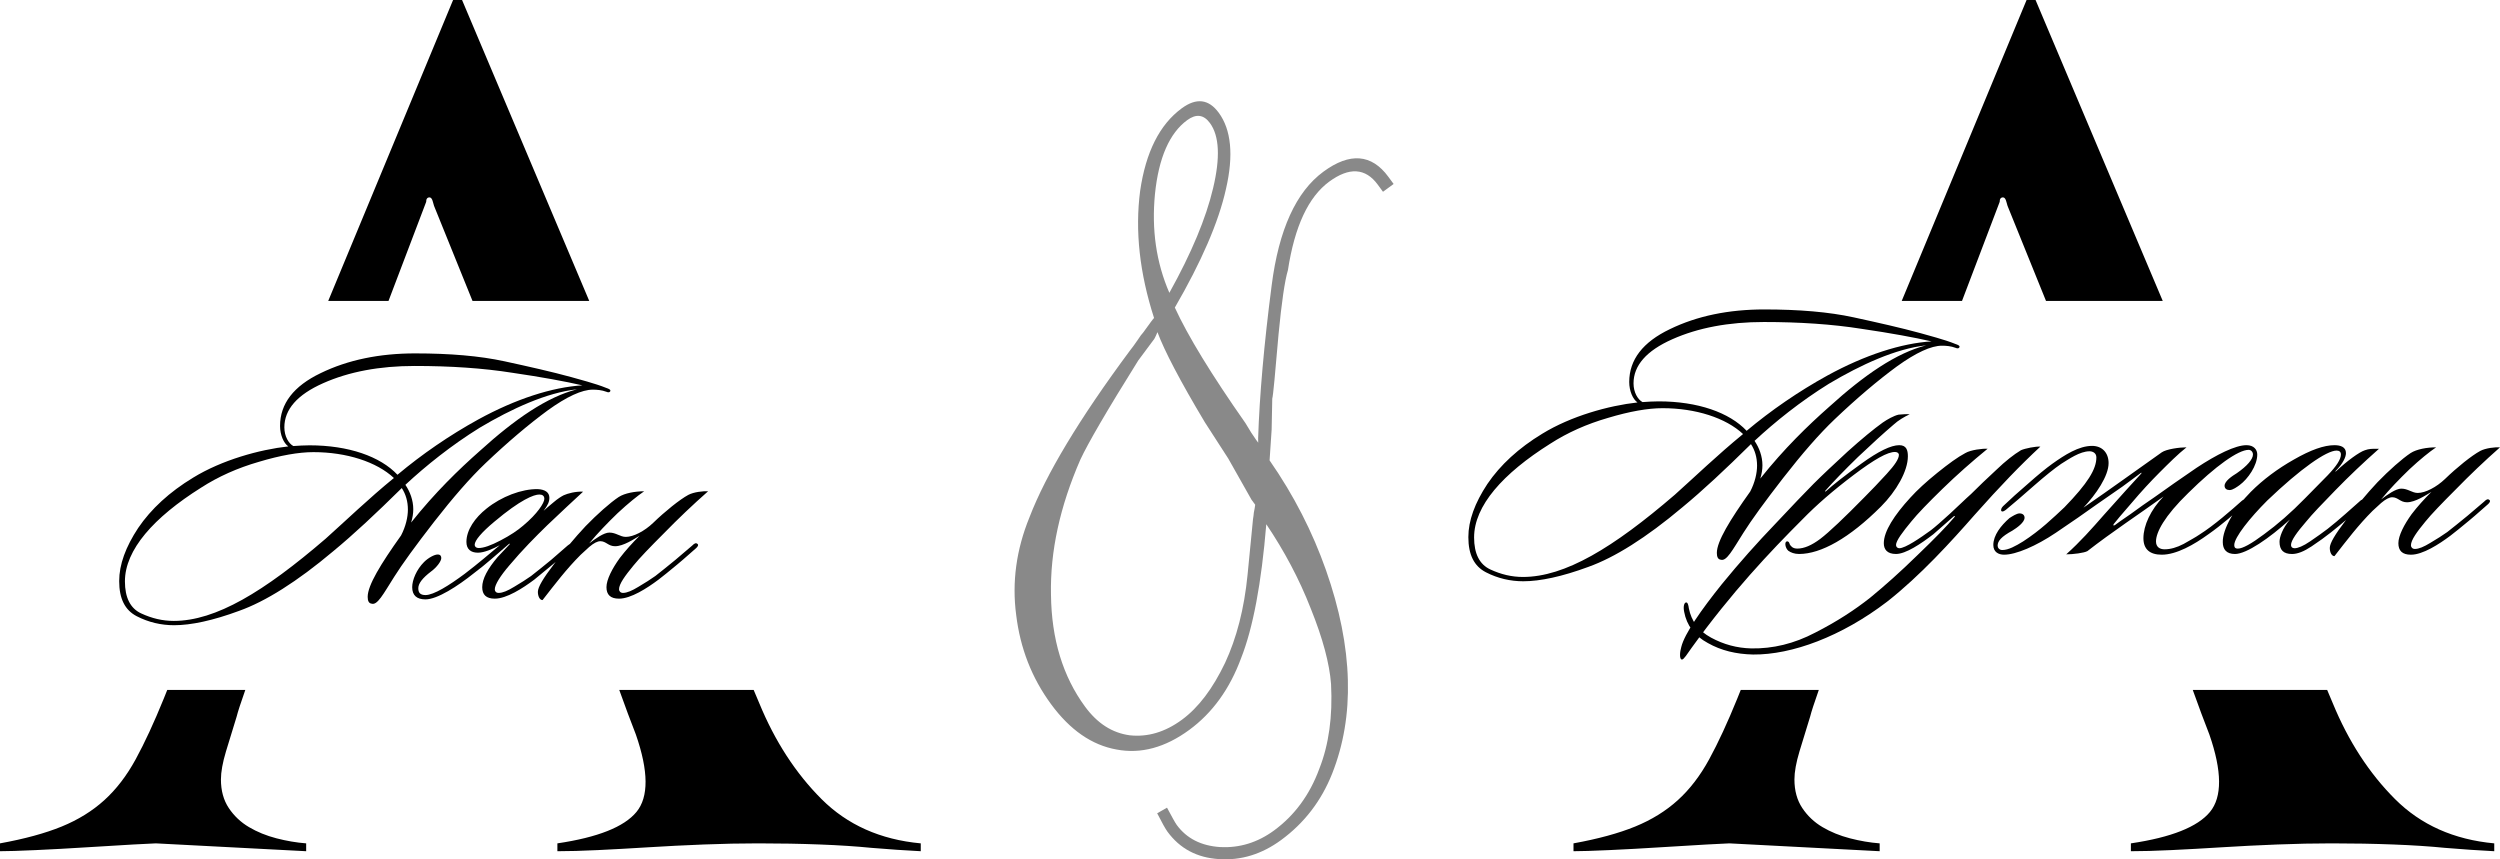 <?xml version="1.0" encoding="UTF-8"?> <svg xmlns="http://www.w3.org/2000/svg" xmlns:xlink="http://www.w3.org/1999/xlink" xmlns:xodm="http://www.corel.com/coreldraw/odm/2003" xml:space="preserve" width="177.493mm" height="61.01mm" version="1.1" style="shape-rendering:geometricPrecision; text-rendering:geometricPrecision; image-rendering:optimizeQuality; fill-rule:evenodd; clip-rule:evenodd" viewBox="0 0 17578.75 6042.35"> <defs> <style type="text/css"> .fil1 {fill:black} .fil0 {fill:#898989;fill-rule:nonzero} .fil2 {fill:black;fill-rule:nonzero} </style> </defs> <g id="Слой_x0020_1">  <path class="fil0" d="M8138.66 2335.5c-15.59,37.84 -25.8,54.77 -26.7,53.54l-108.21 145.46c-220.4,352.3 -355.05,585.07 -406.97,696.75 -144.15,330.28 -213.37,647.01 -206.74,951.46 3.54,310.5 82.96,572.81 239.51,786.05 86.37,117.64 190.29,184.69 313.89,201.46 125.14,13.75 248.03,-21.79 366.9,-109.06 117.66,-86.37 217.54,-220.07 303.91,-400.42 81.13,-174.62 134.31,-379.63 158.04,-619.61l38.37 -392.17c1.31,-8.5 2.28,-14.88 3.26,-21.25 0.98,-6.38 1.06,-13.97 2.36,-22.48 2.86,-11.52 4.49,-22.16 5.79,-30.65 1.3,-8.5 2.6,-17 3.9,-25.5l-26.09 -35.54 -163.38 -289.31 -164.35 -254.67c-174.9,-292.18 -284.96,-503.71 -333.49,-634.05zm83.7 -276.48c156.13,-280.58 257.74,-524.93 307.32,-734.84 51.45,-215.06 44.51,-368.4 -22.08,-459.09 -44.09,-60.04 -97.54,-66.05 -160.04,-20.17 -123.78,90.88 -200.35,264.02 -226.36,518.88 -24.46,251.84 8.76,482.05 101.16,695.23zm719.04 963.97l-14.34 214.22c171.11,245.91 302.27,504.2 396.25,770.91 95.45,271.3 148.14,530.6 154.16,775.15 6.43,234.8 -30.47,454.26 -110.38,656.27 -76.15,191.7 -195.72,347.39 -358.71,467.05 -136.03,99.87 -282.14,144.9 -437.11,134.2 -154.07,-9.47 -274.74,-73.65 -362.01,-192.52 -14.4,-19.6 -38.29,-62.42 -72.58,-129.66l69.13 -39.44c35.51,66.35 57.59,106.71 68.4,121.41 70.18,95.58 172.13,147.1 306.73,155.77 134.95,6.56 261.53,-31.68 377.94,-117.16 143.39,-105.27 250.38,-249.83 317.62,-433.11 67.43,-170.2 94.69,-369.4 82.72,-596.36 -10.71,-143.01 -57.55,-319.87 -142.68,-530.85 -81.19,-208.21 -186.82,-406.02 -312.63,-592.79 -34.34,415.63 -93.18,728.53 -176.82,940.83 -80.06,217.2 -201.58,385.63 -364.58,505.3 -169.12,124.17 -340.48,170.76 -511.65,138.01 -173.61,-30.97 -327,-137.13 -460.16,-318.5 -135.85,-185.06 -217.04,-393.26 -245.37,-627.09 -30.78,-232.01 1.05,-460.96 93.36,-687.17 115.89,-301.98 350.98,-693.36 704.62,-1169.88 20.33,-26.25 39.45,-51.59 56.42,-77.27 15.77,-24.77 29.33,-42.27 39.77,-53.72 45.66,-63.69 70.33,-96.89 75.22,-100.49 -101.68,-315.76 -134.55,-612.26 -97.92,-893.77 39.58,-272.35 136.73,-466.27 292.36,-580.53 102.94,-75.58 189.5,-65.57 260.58,31.24 87.27,118.88 105.52,297.85 50.48,536.29 -52.26,234.53 -173.07,511.83 -359.4,833.47 91.32,198.87 256.4,469.97 496.47,812.38 30.19,51.39 54.73,89.96 74.52,116.92l15.29 20.83 -0.58 -31.63c9.74,-297.58 40.75,-656.08 95.21,-1075.14 50.2,-391.44 171.51,-657.8 363.91,-799.05 186.27,-136.75 338.79,-124.25 456.66,36.29l36.88 50.24 -74.75 54.88 -36.9 -50.24c-86.37,-117.65 -200.63,-124.28 -341.56,-20.82 -145.85,107.07 -242.81,314.06 -290.06,622.22 -22.35,74.88 -44.25,224.87 -66.04,452.11 -24.12,277.97 -37.51,429.28 -44.12,451.09l-4.38 220.12z"></path> <g id="_2181113782848"> <path class="fil1" d="M6474.23 5985.31c-105.14,-5.26 -220.8,-13.14 -346.97,-23.66 -105.14,-10.51 -226.06,-18.4 -362.74,-23.65 -136.69,-5.26 -281.26,-7.89 -433.72,-7.89 -120.92,0 -248.4,2.63 -382.46,7.89 -134.06,5.25 -264.18,11.83 -390.34,19.71 -126.18,7.88 -244.46,14.46 -354.86,19.72 -110.41,5.26 -205.03,7.88 -283.9,7.88l0 -55.2c283.9,-42.05 469.21,-115.66 555.95,-220.8 86.75,-105.14 85.43,-286.52 -3.94,-544.12 -36.61,-93.56 -75.6,-198.15 -116.93,-313.77l945.07 0 39.29 92.97c110.4,268.12 256.29,492.86 437.67,674.23 181.37,181.38 414,285.2 697.89,311.49l0 55.2zm-4749.46 -1133.89c-32.14,91.3 -52.43,153.85 -60.86,187.6 -26.29,84.11 -51.26,165.6 -74.92,244.46 -23.65,78.86 -35.49,144.57 -35.49,197.14 0,78.87 18.4,145.89 55.2,201.09 36.8,55.2 84.11,99.89 141.94,134.06 57.83,34.17 122.23,60.46 193.21,78.86 70.97,18.4 140.63,30.24 208.97,35.49l0 55.2 -1056.7 -55.2c-10.51,0 -63.09,2.63 -157.71,7.89 -94.63,5.25 -203.72,11.83 -327.27,19.71 -123.54,7.88 -243.14,14.46 -358.8,19.72 -115.66,5.26 -199.77,7.88 -252.34,7.88l0 -55.2c173.49,-31.53 318.06,-70.97 433.71,-118.28 115.66,-47.31 215.55,-109.08 299.66,-185.31 84.11,-76.23 157.71,-172.18 220.8,-287.84 63.09,-115.66 128.8,-257.6 197.15,-425.83l24.65 -61.42 548.79 0zm583.01 -2735.21c266.76,-644.11 559.46,-1349.51 878.08,-2116.2l63.09 0 894.41 2116.2 -820.85 0 -262.81 -649.45c-5.26,-10.52 -10.52,-26.29 -15.78,-47.31 -5.26,-21.04 -13.14,-31.54 -23.65,-31.54 -15.78,0 -23.66,10.51 -23.66,31.54l-264.93 696.76 -423.9 0z"></path> <path class="fil1" d="M17538.29 5985.31c-105.14,-5.26 -220.8,-13.14 -346.97,-23.66 -105.14,-10.51 -226.06,-18.4 -362.74,-23.65 -136.69,-5.26 -281.26,-7.89 -433.72,-7.89 -120.92,0 -248.4,2.63 -382.46,7.89 -134.06,5.25 -264.18,11.83 -390.34,19.71 -126.18,7.88 -244.46,14.46 -354.86,19.72 -110.41,5.26 -205.03,7.88 -283.9,7.88l0 -55.2c283.9,-42.05 469.21,-115.66 555.95,-220.8 86.75,-105.14 85.43,-286.52 -3.94,-544.12 -36.61,-93.56 -75.6,-198.15 -116.93,-313.77l945.07 0 39.29 92.97c110.4,268.12 256.29,492.86 437.67,674.23 181.37,181.38 414,285.2 697.89,311.49l0 55.2zm-4749.46 -1133.89c-32.14,91.3 -52.43,153.85 -60.86,187.6 -26.29,84.11 -51.26,165.6 -74.92,244.46 -23.65,78.86 -35.49,144.57 -35.49,197.14 0,78.87 18.4,145.89 55.2,201.09 36.8,55.2 84.11,99.89 141.94,134.06 57.83,34.17 122.23,60.46 193.21,78.86 70.97,18.4 140.63,30.24 208.97,35.49l0 55.2 -1056.7 -55.2c-10.51,0 -63.09,2.63 -157.71,7.89 -94.63,5.25 -203.72,11.83 -327.27,19.71 -123.54,7.88 -243.14,14.46 -358.8,19.72 -115.66,5.26 -199.77,7.88 -252.34,7.88l0 -55.2c173.49,-31.53 318.06,-70.97 433.71,-118.28 115.66,-47.31 215.55,-109.08 299.66,-185.31 84.11,-76.23 157.71,-172.18 220.8,-287.84 63.09,-115.66 128.8,-257.6 197.15,-425.83l24.65 -61.42 548.79 0zm583.01 -2735.21c266.76,-644.11 559.46,-1349.51 878.08,-2116.2l63.09 0 894.41 2116.2 -820.85 0 -262.81 -649.45c-5.26,-10.52 -10.52,-26.29 -15.78,-47.31 -5.26,-21.04 -13.14,-31.54 -23.65,-31.54 -15.78,0 -23.66,10.51 -23.66,31.54l-264.93 696.76 -423.9 0z"></path> </g> <path class="fil2" d="M4292.1 2747.45c0,-7.58 -7.57,-12.62 -30.3,-20.19 -73.22,-30.31 -201.99,-63.13 -244.91,-75.76 -138.87,-37.87 -295.41,-73.22 -469.64,-111.09 -174.22,-37.87 -383.79,-55.55 -628.7,-55.55 -249.97,0 -472.16,45.45 -664.05,138.87 -189.37,90.9 -285.31,214.62 -285.31,371.16 0,63.13 25.25,121.19 58.07,143.92 -204.52,22.72 -467.11,95.95 -669.1,219.67 -166.64,100.99 -295.41,219.66 -386.31,353.48 -88.37,133.82 -133.82,257.54 -133.82,373.69 0,123.72 40.4,204.53 123.72,247.45 83.32,42.91 171.69,63.12 262.59,63.12 118.67,0 272.7,-32.82 457.01,-101 184.32,-65.64 406.52,-204.52 661.53,-419.13 143.91,-118.67 300.47,-265.11 482.25,-444.38 27.78,42.92 42.92,93.42 42.92,151.49 0,53.03 -15.14,118.68 -47.97,181.8 -143.91,201.99 -234.81,350.97 -234.81,431.76 0,27.77 7.58,45.45 27.77,47.97 40.4,12.62 80.8,-65.65 159.07,-189.37 55.55,-88.37 148.98,-217.14 280.27,-386.31 133.82,-171.69 252.49,-308.03 361.06,-411.56 156.54,-148.97 302.99,-272.69 436.81,-371.16 136.35,-98.47 242.39,-146.45 318.13,-146.45 27.78,0 63.13,2.53 95.95,15.15 22.72,10.1 27.77,-5.05 27.77,-7.58zm-2229.5 388.84c-32.82,-17.68 -63.12,-68.17 -63.12,-131.3 0,-126.25 90.9,-229.76 272.69,-310.57 181.8,-80.8 396.42,-121.19 643.86,-121.19 249.97,0 479.74,15.15 686.78,47.97 207.04,30.3 371.16,60.6 492.35,88.37 -212.09,12.63 -469.64,95.95 -732.23,239.86 -201.99,111.1 -396.41,244.92 -568.1,388.84 -121.19,-128.77 -343.39,-207.04 -618.6,-207.04 -30.31,0 -83.32,2.53 -113.63,5.05zm1994.68 -398.94c-209.57,53.03 -436.81,209.57 -681.73,431.76 -151.49,133.82 -315.61,292.89 -484.78,504.98 10.09,-32.82 15.14,-63.12 15.14,-93.42 0,-63.12 -22.72,-123.72 -55.54,-171.69 143.91,-133.81 323.19,-277.74 522.65,-401.46 224.72,-133.82 472.16,-247.44 684.25,-270.17zm-1287.7 623.66c-181.8,148.97 -335.82,297.94 -479.74,426.7 -434.29,373.7 -772.63,578.21 -1068.04,578.21 -78.27,0 -154.02,-17.68 -229.76,-53.03 -75.75,-35.35 -113.63,-111.09 -113.63,-224.72 0,-222.19 202,-449.43 535.29,-659 121.19,-78.27 257.54,-138.87 406.51,-181.8 151.49,-45.45 280.26,-68.17 383.79,-68.17 232.29,0 444.38,68.17 565.58,181.8zm621.13 767.57c0,53.03 27.77,80.8 88.37,80.8 83.32,0 196.94,-73.22 277.74,-133.81l128.77 -106.05 136.35 -116.14c10.1,-10.1 17.68,-20.2 7.58,-27.77 -10.1,-12.63 -20.2,-2.53 -37.87,10.09l-116.14 101c-53.03,42.92 -98.47,80.8 -141.4,113.62 -32.82,22.73 -70.69,47.97 -118.67,75.75 -45.45,27.78 -80.8,42.92 -108.58,42.92 -20.19,0 -27.77,-12.62 -27.77,-25.25 0,-32.82 40.4,-95.95 101,-166.64 93.41,-111.09 184.31,-202.42 267.63,-283.63 98.47,-94.27 184.32,-173.38 252.49,-236.51 -53.03,-2.53 -108.57,12.63 -136.35,25.26 -15.14,7.58 -40.4,22.72 -73.22,50.92 -32.82,27.77 -55.54,45.45 -68.17,58.49 30.3,-40.81 40.4,-63.54 40.4,-91.74 0,-37.87 -30.3,-58.07 -80.8,-60.59 -113.63,-2.53 -257.54,53.03 -361.07,136.76 -80.8,63.96 -141.39,150.23 -141.39,234.4 0,50.5 30.3,75.75 80.8,75.75 42.92,0 103.52,-25.25 154.02,-53.03 -60.59,50.5 -154.02,131.3 -247.44,202 -108.57,80.8 -217.14,148.97 -275.21,148.97 -37.88,0 -50.5,-17.68 -50.5,-47.97 0,-32.82 27.77,-70.69 90.9,-118.67 37.87,-27.77 70.69,-70.69 70.69,-93.42 0,-12.62 -5.05,-25.25 -25.25,-25.25 -22.73,0 -65.65,22.72 -95.95,53.03 -53.03,53.02 -83.32,126.25 -83.32,176.74 0,58.08 32.82,85.85 93.42,85.85 83.32,0 227.24,-93.41 340.85,-184.31 90.9,-68.18 146.45,-121.19 244.92,-204.52 10.09,-7.58 7.57,0 5.05,2.53l-83.32 88.36c-70.7,83.32 -108.58,154.03 -108.58,212.09zm-53.03 -297.94c0,-30.71 50.5,-89.2 138.87,-162.85 184.32,-155.28 277.74,-190.63 315.62,-190.63 22.72,0 35.35,10.1 35.35,30.3 0,28.2 -47.97,104.37 -148.98,188.53 -37.87,32.82 -90.9,68.59 -159.07,103.94 -68.17,35.76 -118.67,53.44 -154.02,53.44 -17.68,0 -27.78,-10.1 -27.78,-22.73zm1015.02 313.09c0,-37.87 42.92,-95.95 101,-166.64 42.92,-53.03 116.14,-128.77 214.62,-227.25 98.47,-100.99 201.99,-199.47 310.57,-295.41 -32.83,-2.53 -101,5.05 -138.87,25.26 -60.6,32.82 -164.12,116.14 -247.44,196.94 -60.6,58.08 -138.87,98.47 -191.9,98.47 -40.4,0 -68.17,-30.3 -116.14,-30.3 -37.87,0 -98.47,42.91 -141.4,75.75 58.08,-70.7 126.25,-141.4 199.48,-212.09 75.75,-70.7 138.86,-121.19 186.84,-154.03 -63.12,0 -136.35,12.63 -179.26,40.4 -60.6,40.4 -151.5,121.2 -232.3,204.53 -78.27,83.32 -151.49,171.69 -224.72,270.16 -73.22,95.95 -111.09,159.07 -111.09,191.9 0,30.3 12.63,58.07 32.82,58.07 88.37,-113.62 169.17,-219.67 267.64,-318.13l60.59 -55.55c32.83,-27.77 58.08,-40.4 78.28,-40.4 40.4,0 55.54,35.35 103.52,35.35 58.08,0 133.82,-50.5 171.69,-73.22 -50.5,50.5 -98.47,103.53 -138.87,156.54 -53.02,73.23 -93.41,151.5 -93.41,204.52 0,53.03 27.77,80.8 88.36,80.8 83.32,0 196.95,-73.22 277.75,-133.81 30.3,-22.73 73.22,-58.08 131.3,-106.05 58.07,-47.97 100.99,-88.37 133.82,-116.14 10.09,-10.1 17.67,-20.2 10.09,-27.77 -12.62,-12.63 -25.25,-2.53 -37.87,10.09l-118.67 101c-53.03,42.92 -98.47,80.8 -141.4,113.62 -32.82,22.73 -70.69,47.97 -118.67,75.75 -45.45,27.78 -80.8,42.92 -108.57,42.92 -17.68,0 -27.78,-12.62 -27.78,-25.25z"></path> <path class="fil2" d="M13778.76 2438.4c0,-7.58 -7.57,-12.62 -30.3,-20.19 -73.22,-30.31 -201.99,-63.13 -244.91,-75.76 -138.87,-37.87 -295.41,-73.22 -469.64,-111.09 -174.22,-37.87 -383.79,-55.55 -628.7,-55.55 -249.97,0 -472.16,45.45 -664.05,138.87 -189.37,90.9 -285.31,214.62 -285.31,371.16 0,63.13 25.25,121.19 58.07,143.92 -204.52,22.72 -467.11,95.95 -669.1,219.67 -166.64,100.99 -295.41,219.66 -386.31,353.48 -88.37,133.82 -133.82,257.54 -133.82,373.69 0,123.72 40.4,204.53 123.72,247.45 83.32,42.91 171.69,63.12 262.59,63.12 118.67,0 272.7,-32.82 457.01,-101 184.32,-65.64 406.52,-204.52 661.53,-419.13 143.91,-118.67 300.47,-265.11 482.25,-444.38 27.78,42.92 42.92,93.42 42.92,151.49 0,53.03 -15.14,118.68 -47.97,181.8 -143.91,201.99 -234.81,350.97 -234.81,431.76 0,27.77 7.58,45.45 27.77,47.97 40.4,12.62 80.8,-65.65 159.07,-189.37 55.55,-88.37 148.98,-217.14 280.27,-386.31 133.82,-171.69 252.49,-308.03 361.06,-411.56 156.54,-148.97 302.99,-272.69 436.81,-371.16 136.35,-98.47 242.39,-146.45 318.13,-146.45 27.78,0 63.13,2.53 95.95,15.15 22.72,10.1 27.77,-5.05 27.77,-7.58zm-2229.5 388.84c-32.82,-17.68 -63.12,-68.17 -63.12,-131.3 0,-126.25 90.9,-229.76 272.69,-310.57 181.8,-80.8 396.42,-121.19 643.86,-121.19 249.97,0 479.74,15.15 686.78,47.97 207.04,30.3 371.16,60.6 492.35,88.37 -212.09,12.63 -469.64,95.95 -732.23,239.86 -201.99,111.1 -396.41,244.92 -568.1,388.84 -121.19,-128.77 -343.39,-207.04 -618.6,-207.04 -30.31,0 -83.32,2.53 -113.63,5.05zm1994.68 -398.94c-209.57,53.03 -436.81,209.57 -681.73,431.76 -151.49,133.82 -315.61,292.89 -484.78,504.98 10.09,-32.82 15.14,-63.12 15.14,-93.42 0,-63.12 -22.72,-123.72 -55.54,-171.69 143.91,-133.81 323.19,-277.74 522.65,-401.46 224.72,-133.82 472.16,-247.44 684.25,-270.17zm-1287.7 623.66c-181.8,148.97 -335.82,297.94 -479.74,426.7 -434.29,373.7 -772.63,578.21 -1068.04,578.21 -78.27,0 -154.02,-17.68 -229.76,-53.03 -75.75,-35.35 -113.63,-111.09 -113.63,-224.72 0,-222.19 202,-449.43 535.29,-659 121.19,-78.27 257.54,-138.87 406.51,-181.8 151.49,-45.45 280.26,-68.17 383.79,-68.17 232.29,0 444.38,68.17 565.58,181.8zm1171.55 -138.87c-20.19,-2.53 -50.49,0 -78.27,2.53 -32.82,7.58 -78.27,32.82 -111.09,55.55 -63.13,45.44 -146.45,113.62 -247.44,204.52 -98.47,90.9 -179.27,166.64 -239.86,227.24 -58.08,58.08 -146.45,151.5 -270.17,282.8 -123.72,128.77 -249.97,270.16 -373.69,421.66 -143.92,179.26 -262.59,348.43 -285.31,441.85 -10.1,32.82 -15.15,88.37 5.05,88.37 12.62,0 37.87,-40.4 68.17,-83.32 282.79,-391.36 547.91,-671.63 780.19,-903.92 95.95,-98.46 214.62,-201.99 358.54,-310.56 143.91,-108.58 239.86,-164.12 292.89,-161.59 12.63,0 25.25,7.57 25.25,20.19 0,27.77 -27.77,70.69 -85.85,133.82 -55.54,60.6 -106.04,113.62 -154.02,161.59 -146.45,148.98 -249.97,247.44 -313.09,295.41 -60.59,45.45 -113.62,68.17 -161.59,68.17 -32.82,0 -45.45,-17.67 -53.02,-30.3 -2.53,-10.1 -7.58,-22.72 -20.2,-20.19 -17.68,2.53 -12.63,45.45 10.1,65.64 17.67,12.63 42.92,22.73 75.75,22.73 154.02,0 353.49,-111.1 575.68,-333.29 108.58,-108.58 189.37,-249.98 189.37,-353.49 0,-42.92 -10.1,-78.27 -60.6,-78.27 -58.07,0 -146.44,42.92 -265.11,128.77 -116.15,83.32 -199.48,148.97 -252.49,196.94 -2.53,2.53 -5.05,-2.53 -2.53,-5.05 58.07,-65.64 133.81,-143.91 229.76,-237.34 98.47,-93.42 181.8,-169.17 249.97,-227.25 32.82,-30.3 75.75,-55.54 113.62,-73.22zm919.08 227.25c-32.82,-2.53 -108.57,12.62 -136.35,25.25 -50.5,30.3 -108.57,75.75 -174.22,138.87 -65.64,60.59 -123.72,116.14 -176.74,169.17 -42.92,37.87 -90.9,85.85 -148.98,138.86 -58.08,53.03 -101,90.9 -133.82,116.15 -73.22,53.02 -179.26,126.25 -222.19,126.25 -12.63,0 -22.73,-10.1 -22.73,-22.73 0,-30.3 47.97,-93.42 108.57,-166.64 42.92,-53.03 116.15,-128.77 217.14,-227.25 101,-98.46 207.04,-191.89 318.14,-282.79 -32.82,-2.53 -118.67,7.58 -156.55,30.3 -53.02,27.78 -118.67,75.76 -196.94,138.87 -78.27,63.13 -141.39,121.19 -189.36,174.22 -113.63,123.72 -186.85,237.34 -186.85,320.66 0,42.92 22.73,75.76 85.85,75.76 68.17,0 174.22,-70.7 262.59,-138.87l143.91 -126.25c2.53,-2.53 12.63,-2.53 5.05,5.05 -53.02,63.12 -138.86,151.49 -260.07,267.63 -121.19,118.68 -232.29,217.14 -330.76,297.94 -111.09,88.37 -239.86,171.69 -388.83,247.44 -148.98,78.28 -297.94,113.63 -449.44,111.1 -100.99,-2.53 -194.41,-27.78 -282.79,-75.75 -88.37,-47.97 -138.87,-116.15 -156.54,-207.04 -2.53,-20.2 -7.58,-42.92 -20.2,-40.41 -12.63,2.53 -20.19,27.78 -12.63,65.65 17.68,95.95 73.23,169.17 166.65,219.67 93.41,53.02 199.47,78.27 318.13,80.8 272.69,2.53 621.13,-126.25 941.8,-371.16 232.29,-181.8 454.48,-426.71 616.07,-611.03 179.27,-201.99 323.19,-350.97 462.06,-479.73zm724.64 643.85c0,78.27 45.45,116.14 128.77,116.14 103.53,0 227.25,-70.69 328.25,-143.91 90.89,-63.13 194.41,-154.02 265.11,-217.14 10.1,-10.1 12.63,-20.19 5.05,-27.77 -10.1,-7.58 -22.72,0 -35.35,10.09 -70.69,63.13 -196.94,174.22 -297.94,237.35 -25.25,17.67 -63.12,37.87 -111.09,65.64 -47.97,25.26 -93.42,37.87 -133.82,37.87 -32.82,0 -60.6,-15.14 -60.6,-55.54 0,-63.13 58.08,-176.75 227.25,-340.86 191.89,-189.37 350.97,-302.99 424.19,-302.99 17.67,0 30.3,15.15 30.3,32.82 0,32.82 -40.4,80.8 -113.62,131.3 -32.82,20.2 -85.85,55.55 -85.85,88.37 0,20.2 15.14,30.3 35.35,30.3 22.72,0 53.03,-22.72 70.69,-35.35 58.08,-42.92 123.72,-136.35 123.72,-214.62 0,-32.82 -22.72,-65.64 -75.75,-65.64 -78.27,0 -209.57,65.64 -350.96,159.07 -113.63,78.27 -209.57,143.92 -292.9,204.52 -55.54,37.87 -113.62,78.27 -171.68,121.19 -58.08,40.4 -95.95,65.65 -111.1,78.27 -12.62,2.53 -10.1,2.53 -7.58,-7.57 15.15,-20.2 58.08,-70.7 126.25,-148.98 68.18,-80.8 133.82,-151.49 196.95,-214.62 63.12,-63.12 128.77,-128.77 189.36,-176.75 -50.5,0 -141.39,12.63 -174.22,35.36 -171.69,121.19 -356.01,255.02 -550.43,388.83 88.37,-93.41 176.75,-222.19 176.75,-313.08 0,-73.22 -45.45,-121.19 -116.14,-121.19 -93.42,0 -191.89,63.12 -280.26,126.25 -45.45,32.82 -101,78.27 -169.17,138.86 -68.18,58.08 -126.25,111.1 -176.75,159.08 -12.63,12.62 -15.15,25.25 -12.63,32.82 7.58,10.1 22.73,0 32.82,-7.58 53.03,-42.92 118.68,-101 196.95,-169.17 80.8,-70.69 143.91,-121.19 191.89,-154.02 53.03,-32.83 131.3,-88.37 199.47,-88.37 22.73,0 47.97,12.62 47.97,42.92 0,83.32 -60.59,181.79 -224.71,350.96 -78.28,73.23 -169.17,161.6 -290.36,239.87 -53.03,32.82 -103.53,60.59 -146.45,60.59 -22.72,0 -32.82,-17.67 -32.82,-30.3 0,-32.82 25.25,-63.13 103.52,-106.05 32.83,-20.19 85.85,-58.07 85.85,-90.89 0,-17.68 -12.62,-30.31 -35.35,-30.31 -20.19,0 -50.5,20.2 -70.69,32.83 -60.6,53.02 -113.62,121.19 -113.62,189.36 0,50.5 37.87,68.17 75.75,68.17 83.32,0 224.71,-60.59 363.58,-154.02 108.57,-73.22 214.62,-146.44 287.84,-199.47l181.8 -126.25 126.25 -93.42c7.58,-7.58 7.58,0 5.05,2.53l-106.05 116.14 -154.02 171.69c-90.9,103.53 -166.64,189.37 -267.64,280.27 50.5,0 126.25,-10.1 148.98,-22.73 171.69,-133.82 363.58,-260.07 535.28,-383.79 -90.9,93.42 -141.4,204.52 -141.4,292.89zm1636.14 -628.7c-27.77,0 -50.49,0 -78.27,10.1 -40.4,12.63 -126.25,75.75 -204.52,148.97 -2.53,2.53 -5.05,0 -2.53,-2.53 53.03,-53.02 73.22,-98.46 73.22,-126.25 0,-42.92 -37.87,-55.54 -80.8,-55.54 -73.22,0 -166.64,32.82 -285.31,100.99 -116.14,65.65 -217.14,141.4 -302.99,227.25 -113.62,113.62 -199.47,262.59 -196.94,353.49 0,50.49 25.25,83.32 85.85,83.32 80.8,0 242.39,-111.1 386.31,-242.4 -53.03,63.13 -73.22,123.72 -73.22,156.55 0,58.07 27.77,85.85 88.36,85.85 37.88,0 83.32,-17.68 136.35,-53.03 53.03,-35.35 98.47,-68.18 136.35,-98.47 63.12,-50.5 161.59,-131.3 234.81,-201.99 12.63,-10.1 22.73,-20.2 12.63,-30.3 -10.1,-12.63 -25.25,2.53 -35.35,5.05 -60.6,53.02 -154.02,138.86 -234.81,201.99 -32.83,25.25 -75.76,55.54 -123.73,88.37 -47.96,32.82 -85.84,47.97 -108.57,47.97 -17.68,0 -25.25,-10.1 -25.25,-22.73 0,-32.82 42.92,-90.9 106.04,-164.12 42.92,-53.03 113.62,-126.25 207.04,-222.19 95.95,-98.46 196.95,-194.41 305.52,-290.36l-20.2 0zm-247.44 40.4c0,32.82 -30.3,80.8 -93.41,146.45l-159.08 161.59c-98.46,100.99 -194.41,184.32 -287.84,252.49 -90.9,68.17 -151.49,100.99 -184.31,100.99 -22.73,0 -25.26,-12.62 -25.26,-25.25 0,-53.03 108.58,-189.36 232.3,-313.08 234.81,-224.72 416.61,-350.97 487.3,-350.97 20.2,0 30.3,10.1 30.3,27.77zm492.35 638.8c0,-37.87 42.92,-95.95 101,-166.64 42.92,-53.03 116.14,-128.77 214.62,-227.25 98.47,-100.99 201.99,-199.47 310.57,-295.41 -32.83,-2.53 -101,5.05 -138.87,25.26 -60.6,32.82 -164.12,116.14 -247.44,196.94 -60.6,58.08 -138.87,98.47 -191.9,98.47 -40.4,0 -68.17,-30.3 -116.14,-30.3 -37.87,0 -98.47,42.91 -141.4,75.75 58.08,-70.7 126.25,-141.4 199.48,-212.09 75.75,-70.7 138.86,-121.19 186.84,-154.03 -63.12,0 -136.35,12.63 -179.26,40.4 -60.6,40.4 -151.5,121.2 -232.3,204.53 -78.27,83.32 -151.49,171.69 -224.72,270.16 -73.22,95.95 -111.09,159.07 -111.09,191.9 0,30.3 12.63,58.07 32.82,58.07 88.37,-113.62 169.17,-219.67 267.64,-318.13l60.59 -55.55c32.83,-27.77 58.08,-40.4 78.28,-40.4 40.4,0 55.54,35.35 103.52,35.35 58.08,0 133.82,-50.5 171.69,-73.22 -50.5,50.5 -98.47,103.53 -138.87,156.54 -53.02,73.23 -93.41,151.5 -93.41,204.52 0,53.03 27.77,80.8 88.36,80.8 83.32,0 196.95,-73.22 277.75,-133.81 30.3,-22.73 73.22,-58.08 131.3,-106.05 58.07,-47.97 100.99,-88.37 133.82,-116.14 10.09,-10.1 17.67,-20.2 10.09,-27.77 -12.62,-12.63 -25.25,-2.53 -37.87,10.09l-118.67 101c-53.03,42.92 -98.47,80.8 -141.4,113.62 -32.82,22.73 -70.69,47.97 -118.67,75.75 -45.45,27.78 -80.8,42.92 -108.57,42.92 -17.68,0 -27.78,-12.62 -27.78,-25.25z"></path> </g> </svg> 